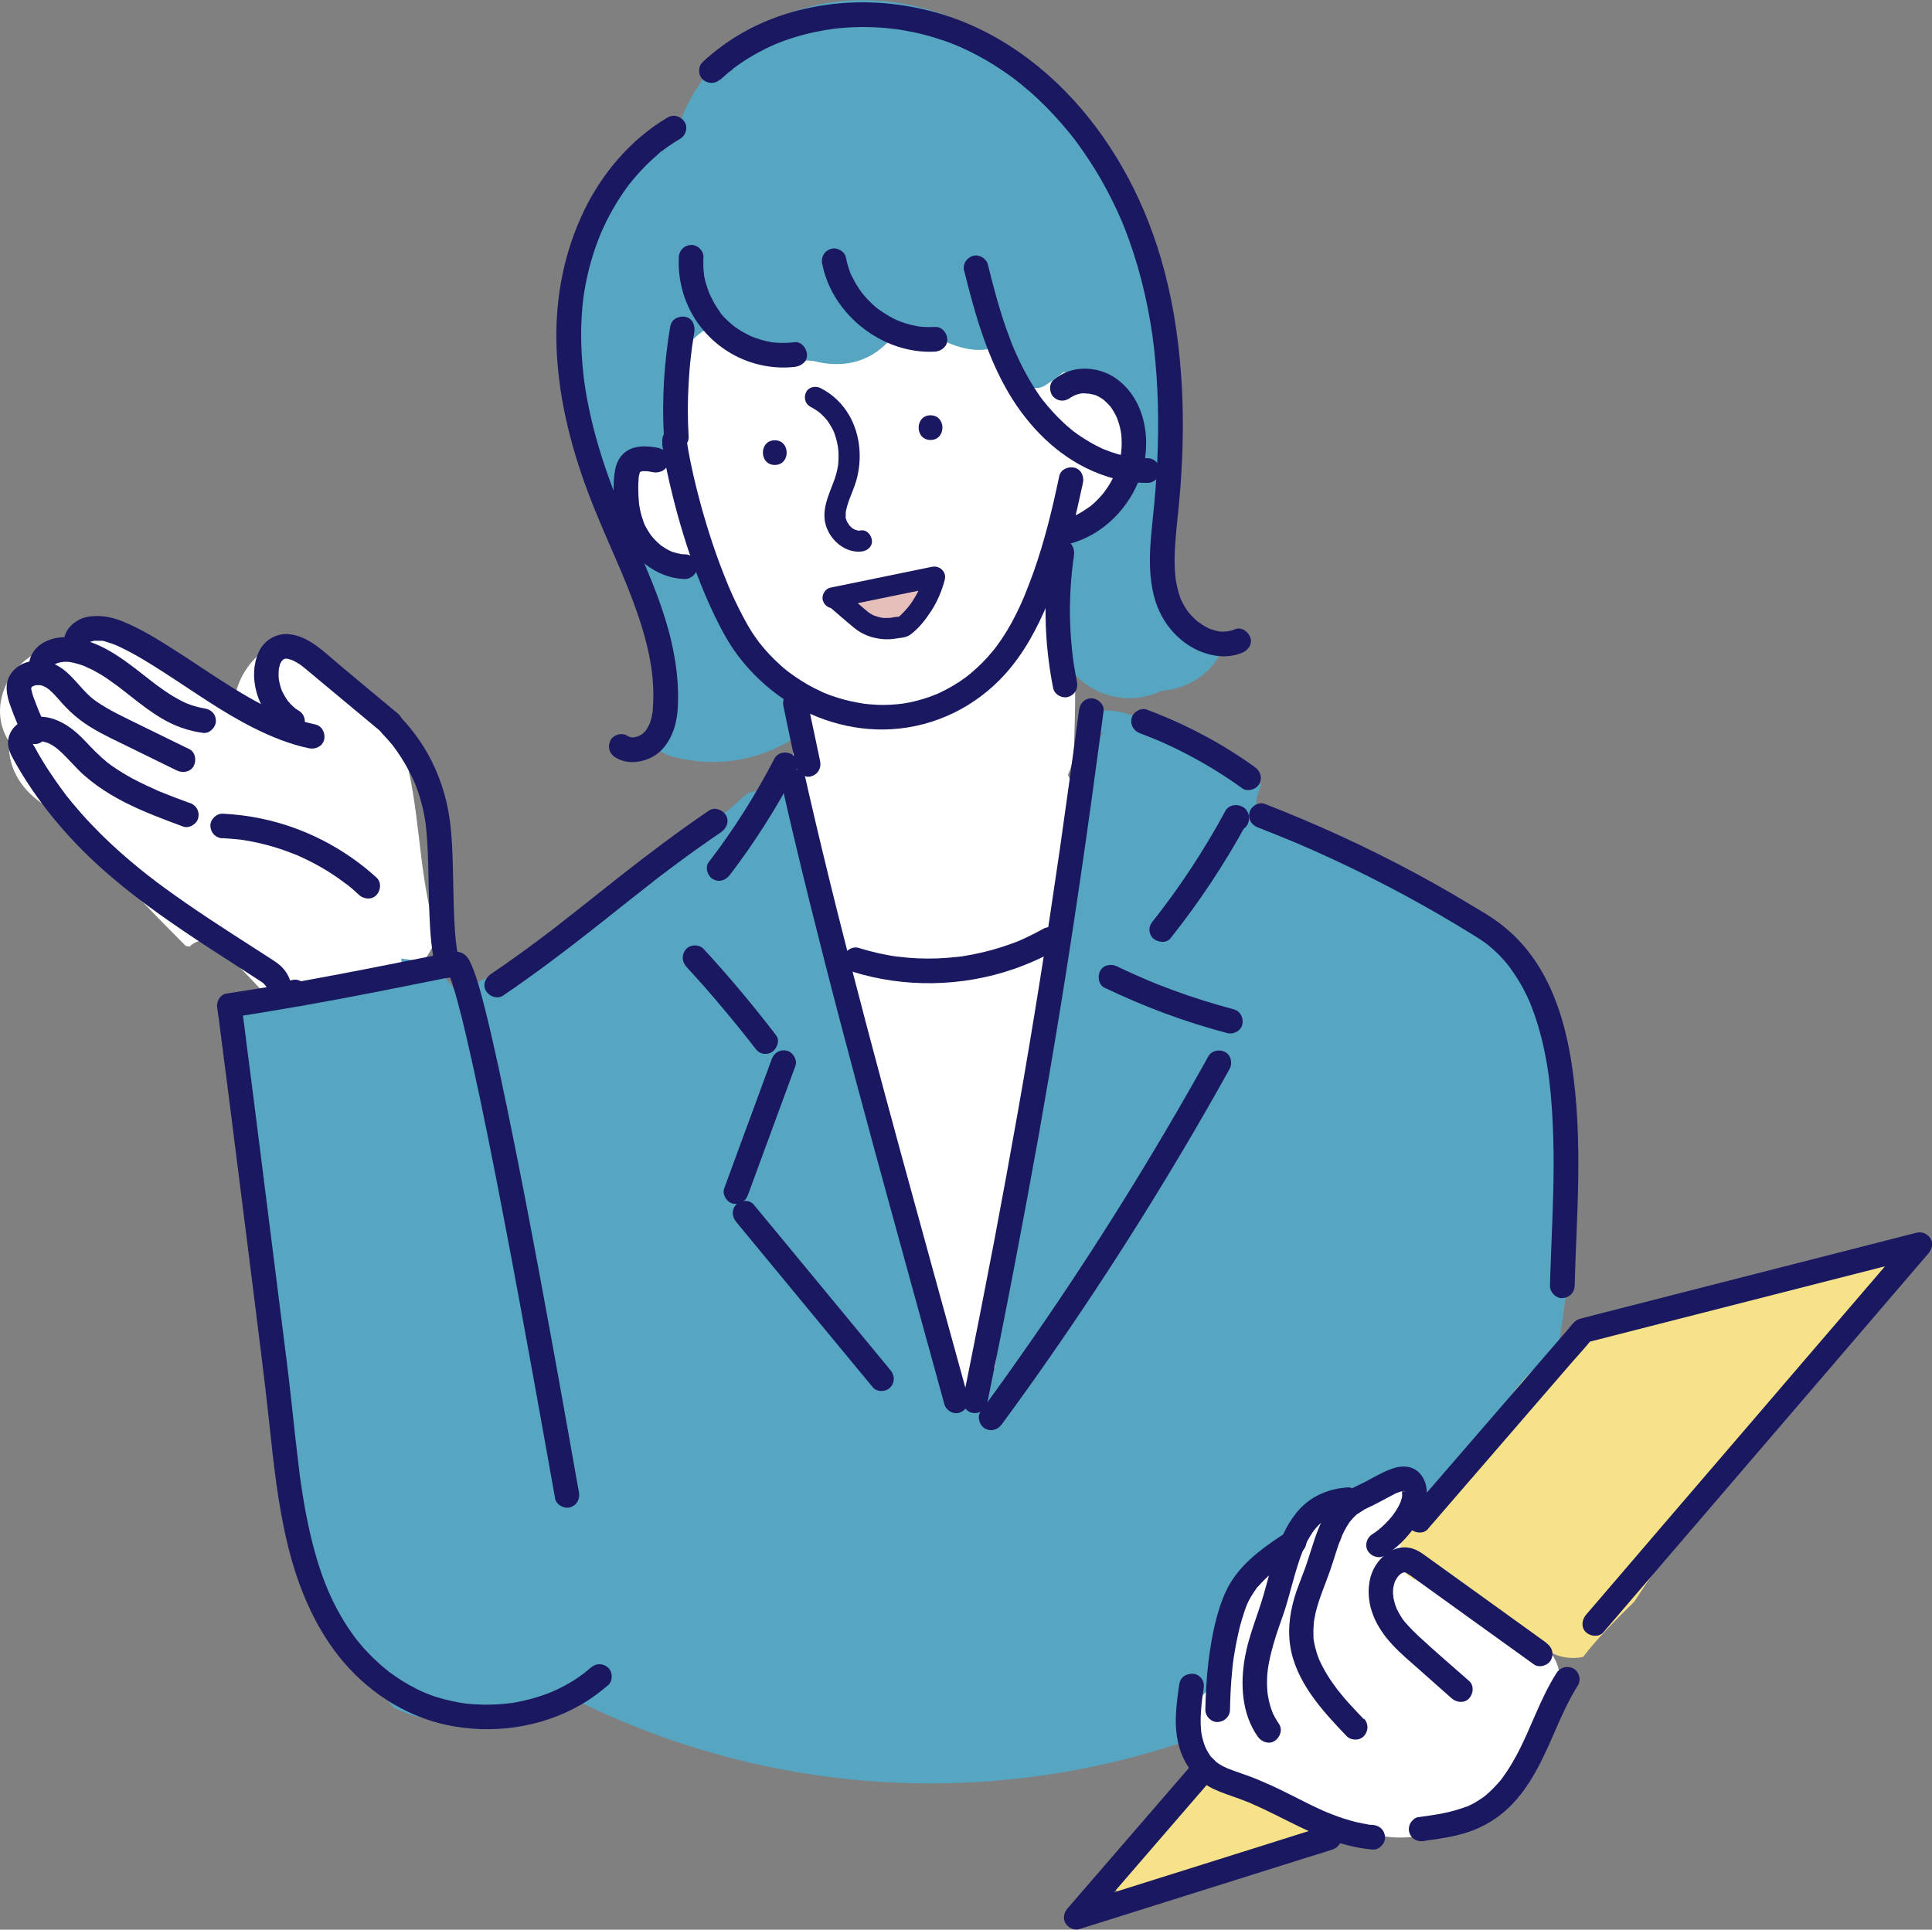 <?xml version="1.0" encoding="UTF-8"?>
<svg id="_レイヤー_2" data-name="レイヤー 2" xmlns="http://www.w3.org/2000/svg" xmlns:xlink="http://www.w3.org/1999/xlink" viewBox="0 0 186.32 186.14">
  <rect x="0" y="0" width="186.32" height="186.14" fill="#808080" stroke="none"/>
  <defs>
    <style>
      .cls-1 {
        fill: #fff;
      }

      .cls-2 {
        fill: #e7bfba;
      }

      .cls-3 {
        fill: #191860;
      }

      .cls-4 {
        clip-path: url(#clippath);
      }

      .cls-5 {
        fill: none;
      }

      .cls-6 {
        fill: #f6e289;
      }

      .cls-7 {
        fill: #56a5c1;
      }
    </style>
    <clipPath id="clippath">
      <circle class="cls-5" cx="89.71" cy="95.39" r="76.64"/>
    </clipPath>
  </defs>
  <g id="_レイヤー_1-2" data-name="レイヤー 1">
    <g>
      <g class="cls-4">
        <path class="cls-7" d="m126.27,158.57c-.39-2.6-1.09-5.25-3.2-7.02-1.57-1.32-3.39-2.03-5.31-2.52-.87-.83-2.1-1.36-3.18-1.31-.62.03-1.18.16-1.7.38-1.56-.24-3.13-.43-4.7-.58-4.94-.47-9.92-.42-14.86,0-10.22.88-20.23,3.19-30.07,6-2.34.67-4.72,1.29-7.02,2.09-2.28.8-4.25,2.15-5.25,4.26-1.5.71-2.56,2.18-2.57,3.98-.03,4.5.21,9.05,2.05,13.22,1.95,4.42,6.03,7.51,10.72,8.55,5.18,1.16,10.29.09,15.43-.77.56-.09,1.12-.18,1.68-.27.15-.02,1.18-.16,1.16-.16,1.09-.14,2.17-.26,3.26-.37,2.3-.24,4.61-.43,6.91-.62,8.64-.71,17.54-1.36,25.74-4.37.23,0,.45,0,.68-.03,1.03-.14,1.88-.59,2.52-1.24,1.91-.8,3.83-1.72,5.35-3.11,2.26-2.07,2.81-5,2.91-7.93.1-2.75-.14-5.48-.55-8.2Z"/>
      </g>
      <g>
        <g>
          <path class="cls-7" d="m115.6,60.13c-.92-.51-1.71-1.24-2.31-2.21-1.21-1.98-1.27-4.49-.59-6.66.04-.14.1-.27.16-.38-.08-1.22-.09-2.45-.05-3.65.01-.42.14-.77.35-1.04-.14-2.66-.25-5.31-.5-7.96-.59-6.26-1.25-14.44-5.52-19.47,1.68-.5.07-2.02,0-2.16l-2.9-2.6c-.74-1.63-1.43-3.29-2.5-4.74-1.53-2.07-3.21-3.6-5.33-5.07-6.67-4.62-16.03-5.8-23.16-1.53-3.69,2.21-6.59,5.67-7.9,9.78-1.26.18-2.49.75-3.54,1.71-5.56,5.05-7.64,13.1-7.03,20.4.68,8.01,4.12,15.08,6.5,22.64.06.2.13.41.19.61.03.05.06.11.09.17,1.6,3.64,3.35,9.91.47,13.11.76.93,1.8,1.65,3.09,1.97,4.93,1.24,9.85-.1,13.62-3.46,2.44-2.17,2.38-6.62,0-8.81-1.24-1.14-2.72-1.72-4.2-1.76-.63-4-2.22-8.06-3.52-11.54-1.19-3.19-2.39-6.39-3.19-9.7,1.09-1.1,1.77-2.6,1.76-4.31,0-.64.03-1.28.07-1.92,0-.12.02-.24.02-.37.02-.07.04-.18.06-.32,0-.02,0-.04.01-.06,2.63,3.1,6.68,5.35,10.74,4.81,1.72-.23,3.12-.55,4.4-1.82.35-.35.66-.76.93-1.22,1.33,1.03,2.86,1.79,4.57,2.15,2.09.44,4.31.45,6.38-.02.59.51,1.22.95,1.91,1.29.24,1.21.64,2.26,1.58,3.24.09,1.07.17,2.13.23,3.2.22,3.97.35,7.94.87,11.88.12.9.23,1.8.39,2.69-.23,1.96-.35,3.94.42,5.77,1.7,4.02,6.18,5.64,9.84,3.87,2.59-.18,5.12-1.8,5.95-4.25-.94-.55-1.73-1.33-2.37-2.21Z"/>
          <path class="cls-1" d="m108.62,40.56c-.26-.85-.73-1.67-1.35-2.37-.49-.42-.97-.88-1.48-1.29-.97-.63-2.09-1.01-3.24-.99-.57.45-1.15.88-1.76,1.27-.6.39-1.37.3-1.94-.08-.24.11-.47.23-.7.34-.28-.72-.63-1.41-1.06-2.03-.47-.67-1-1.26-1.57-1.78-1.43.34-3.03-.05-4.48-.74-1.54-.13-3.02-.56-4.41-1.25-.14.04-.28.08-.43.12-.02.39-.16.78-.49,1.14-2.04,2.23-4.69,2.59-7.26,1.92-.23-.01-.45-.03-.68-.05-.19.12-.38.24-.56.38-.06-.17-.12-.33-.19-.48-.01,0-.03,0-.04,0-1.65.06-3.28-.27-4.78-1.2-1.02-.63-1.91-1.44-2.72-2.32-2.55.77-4.44,3.13-4.43,5.9,0,1.47.1,2.94.29,4.41-.08.03-.15.07-.23.11.17.5.12,1.08-.13,1.56-.46.87-1.57,1.07-2.4.69-.37.55-.68,1.14-.91,1.77-1.01,2.75.06,5.85,1.92,7.94.68.76,1.51,1.37,2.41,1.83.24-.14.54-.22.88-.22,1.55,0,2.07,1.6,1.56,2.67.79,1.6,1.8,3.1,3.01,4.45,1.32,1.47,2.86,2.64,4.56,3.54.27.44.54.87.83,1.3.44,2.45-.78,5.86-.34,8.31.18,1.02.6,2.36.78,3.39-.13.47,1.18-.31,1.13.2-.22,2.11-.05,4.13.25,6.22.32,2.24.9,4.51,2.44,6.24,1.48,9.29,3.36,18.52,5.63,27.65-.03,1.99-.04,3.97-.03,5.96,0,.79.18,1.58.49,2.31,0,.16.01.31.02.47.14,3.25,2.77,6.38,6.23,6.23,3.26-.15,6.37-2.74,6.23-6.23-.02-.59-.05-1.19-.07-1.78.69-1.32.9-2.92.61-4.61-.09-.51-.17-1.01-.24-1.52,0-.07-.02-.12-.03-.17,0-.04,0-.08-.01-.13-.09-.87-.19-1.74-.26-2.62-.14-1.73-.21-3.46-.23-5.2.17-3.46.41-6.91.74-10.36.19-1.98.41-3.96.65-5.93.05-.44.11-.88.17-1.32.04-.29.08-.58.11-.88-.03.26-.07.52-.1.78.07-1.02.29-2.05.44-3.06.23-1.5.47-2.99.73-4.48.24-.8.37-1.61.43-2.43.08-.44.16-.89.25-1.33.23-1.17.46-2.34.69-3.51.3-1.53.11-3.17-.56-4.55.34-.76.55-1.6.58-2.49.07-1.93.12-3.85.12-5.76-.99-3.04-1.38-6.25-2.12-9.4-.15-.62.01-1.15.33-1.53-.05-.18-.1-.36-.16-.55-.3-1.07.34-1.85,1.15-2.13.14-.29.36-.52.62-.71.13-.11.24-.23.35-.36.11-.15.21-.3.31-.45.49-.74,1.32-1.05,2.14-.79,2.23-2.8,3.39-6.34,2.27-9.99Z"/>
          <g>
            <path class="cls-1" d="m17.18,64.95s.1.07.15.11c.33.24.72.47-.24-.19.02.02.05.04.07.06,0,0,.01.01.02.02Z"/>
            <path class="cls-1" d="m41.76,88.99c-1.46-5.5-1.26-11.3-2.89-16.76-.02-.05-.05-.1-.07-.15-.13-.09-.27-.2-.39-.34-3.3-3.74-7.41-6.58-11.21-9.77-.54.14-1.05.34-1.49.62-1.83,1.18-3.2,3.52-3.14,5.79-1.26-.7-2.49-1.44-3.68-2.24-.46-.31-.92-.63-1.37-.96-.06-.05-.13-.09-.19-.14-.05-.04-.1-.08-.15-.11-.09-.06-.17-.13-.26-.19.06.04.12.08.17.11-.89-.73-1.75-1.5-2.57-2.3-2.23-2.19-6.18-2.47-8.52-.29-4.34.27-7.65,5.35-5.12,9.3-.16,2.27.98,4.38,3.03,5.84,1.33.95,2.66,1.89,4,2.83.29.63.68,1.23,1.18,1.77,2.86,3.16,5.81,6.24,8.83,9.25.12.01.23.04.35.07.64-.64,1.72-.89,2.59-.13,2.2,1.91,4.14,4.09,6.11,6.24,1.27,0,2.58-.25,3.86-.53,2.92-.63,5.65-1.67,8.39-2.83,1.3-.55,2.44-2.32,2.83-3.63v-.87c-.12-.17-.22-.37-.28-.61Z"/>
          </g>
          <path class="cls-7" d="m146.54,94.2c-5.62-8.13-15.33-11.3-24.06-14.86-.75-.31-1.33-.87-1.33-1.75,0-.67.24-1.27.47-1.88,0,0,0,0,0,0-2.87-1.73-18.22-12.4-17.21-3.97-.45,2.93-.58,5.9-.38,8.86-.58,2.44-1.16,4.88-1.73,7.32-1.09,4.63-2.07,9.34-2.19,14.11-.02.69.1,1.37.34,2.02-1.48,7.62-2.76,15.29-3.84,22.98-.23,1.63-.45,3.25-.66,4.88-1.18,1.06-2.28,2.2-3.31,3.42-.13.11-.26.21-.39.32-.06-.1-.13-.2-.19-.29-.02-.49-.1-.99-.27-1.48-4.36-13.11-7.85-26.5-10.44-40.07-.12-.65-.39-1.26-.76-1.8-.02-.56-.04-1.13-.05-1.69-.72-3.26-1.3-6.56-1.8-9.87-.21-1.03-.42-2.06-.64-3.09-.62-.48-1.33-.84-2.08-1.01-.33-.07-.66-.12-.99-.15v-.05c0-.44-.68-.44-.68,0h0c-.55.01-1.1.08-1.65.2-.21.05-.44.12-.67.22-.98.89-1.99,1.75-3.02,2.58,0,.02-.02.04-.03.06-.22.5-.43,1-.64,1.5-.01,0-.03.01-.04.02-6.66,2.97-12.76,7.05-18.13,11.95-2.03,1.07-4.09,2.09-6.18,3.04-.27-.46-.61-.91-1.03-1.32-1.28-1.26-2.72-1.78-4.26-1.94.03.24.02.48-.04.69-.28,1.03-1.26,1.4-2.23,1.27-5.03-.72-10.07.93-14.88,2.26.06.13.11.28.14.44.51.21.93.62,1.01,1.16.89,5.83,1.23,11.72,1.48,17.62.03.35.07.71.1,1.06.36,3.91.65,7.85.98,11.78.14,1.08.29,2.17.46,3.25,1.03,6.73,2.45,13.52,4.56,20.06,2.06,4.5,4.59,8.81,7.65,12.63,4.57,2.48,10.26.99,14.74-1.02,2.6-1.17,4.97-2.75,7.38-4.27,1.21-.39,2.39-.84,3.54-1.37.29.08.59.14.91.19,1.81.24,3.99-.23,5.23-1.71.59-.71,1.13-1.41,1.55-2.17,1.38.49,2.9.66,4.41.8,1.55.15,3.11.1,4.67,0,1.5-.1,3-.25,4.5-.33.82-.05,1.63-.08,2.45-.07.41,0,.81.02,1.22.04.43.03,1.76.2-.04-.05,1.73.24,3.22.29,4.8-.63.25-.15.5-.32.74-.52,2.66.92,6.09-.31,7.4-2.79.15-.28.27-.56.38-.85,1.24-.23,2.44-.75,3.3-1.7.24-.26.45-.53.63-.8.69,2.5,3.21,4.22,5.76,4.5.12.04.32.11.49.16-.02-.02-.03-.03-.05-.05.03.02.06.04.1.06.04.01.07.02.11.03.01.01.03.02.04.04.03.03.06.05.08.08.1.06.18.1.19.1-.03,0-.06,0-.09,0,.14.13.28.26.43.39,1.1.92,2.21,1.64,3.61,2.03,2.72.77,5.45-.26,7.52-2.02.84-.72,1.46-1.63,2.18-2.46.7-.82,1.45-1.6,2.24-2.33.34-.31.68-.61,1.03-.91.22-.15.42-.34.64-.48.87-.6,1.79-1.15,2.74-1.61.02,0,.05-.02.09-.04.14-.06.29-.11.35-.13.54-.19,1.1-.35,1.66-.48.16-.04.33-.07.49-.1.43-.03.86-.06,1.3-.05,2.03.03,3.93.06,5.78-1.01,2.73-1.59,4.18-4.92,5.65-7.58.63-1.14,1.26-2.28,1.87-3.44.63-4.2,1.37-8.39,1.63-12.63.51-8.52-.03-18.04-5.04-25.27Zm-41.5-24.16c-.06,0-.12,0-.17,0-.02-.16-.04-.31-.06-.47.09.02.17.05.26.07-.01.13-.02.26-.03.39Zm.89,1.42c-.01-.05-.03-.1-.04-.16,0-.22.01-.43.02-.65.14.01.28.03.42.05-.15.24-.29.49-.41.75Z"/>
          <path class="cls-2" d="m89.58,56.78c-.14-.53-.73-1.02-1.31-1.02-.3-.23-.68-.32-1.08-.16-.87.37-1.74.7-2.63,1.01-.12.02-.24.06-.36.12-.55.19-1.1.37-1.65.54-1.72.52-.96,2.85.72,2.62.4-.06.8-.12,1.2-.2,1.44.87,3.37.21,4.12-1.24,0,0,.02,0,.03-.01.68-.28,1.15-.9.95-1.67Z"/>
          <g>
            <path class="cls-1" d="m147.66,158.21s-.08-.02-.12-.02c-.18-.36-.43-.69-.76-.96-1.08-.91-2.12-1.86-3.11-2.87-.44-.46-.87-.92-1.29-1.4-.23-.26-.46-.53-.69-.8-.07-.08-.77-.95-.43-.52-1.01-1.31-2.38-2.13-3.95-1.9-.27-.26-.53-.53-.8-.79-.09-.09-.19-.17-.29-.25.17-.23.34-.46.5-.7,1.19-1.71.37-4.48-1.42-5.43-.23-.12-.46-.22-.69-.29-1.92,1-3.92,1.85-6,2.46-.12.04-.23.06-.34.07-.09.12-.17.24-.25.36-.87,1.47-1.06,1.62-2.2,2.9-.45.5-.9,1-1.34,1.51-1.3.08-2.42.78-3.24,1.93-2.23,3.12-2.69,6.98-3.09,10.68,0,.03,0,.06,0,.09-1.08.25-2.07.9-2.57,1.86-.69,1.31-.65,2.58-.1,3.67,0,.61.1,1.22.29,1.8.91,2.71,3.34,4.45,6.11,4.91,1.59.26,3.19.33,4.8.39.84.32,1.7.61,2.56.87.49.15.98.29,1.48.42,2.1,1.16,4.54,1.28,6.9.76.4-.04.81-.09,1.2-.16,1.67-.02,3.23-.48,4.26-1.77.29-.2.57-.42.85-.66.94-.8,1.74-1.78,2.43-2.83,2.09-2.37,3.59-5.25,4.05-8.41.3-2.05-.51-4.37-2.77-4.88Z"/>
            <path class="cls-6" d="m183.76,120.66c-3.37.48-6.77.83-10.13,1.38-2.9.84-5.81,1.69-8.71,2.53-4.13,1.2-8.4,2.2-12.27,4.1-3.68,1.8-6.37,4.82-8.52,8.24-.91,1.45-1.71,2.95-2.58,4.42-.43.73-.88,1.46-1.35,2.17-.03.05-.15.21-.27.38-.91.63-1.82,1.27-2.73,1.9-1.5,1.04-2.38,2.56-2.13,4.44.09.64.29,1.19.58,1.67.23.16.46.33.69.49.43-.08.88-.02,1.24.24,1.2.86,2.4,1.71,3.6,2.57.82.37,1.64.75,2.45,1.14,1.98.95,3.93,1.97,5.85,3.03,1.01.56,2.14.69,3.19.47,1.48-1.92,3.21-3.63,4.94-5.33,1.15-1.78,2.35-3.53,3.62-5.24.24-.33.49-.66.73-.98.03-.04.61-.78.46-.6.45-.57.91-1.15,1.37-1.71,1.08-1.32,2.19-2.61,3.33-3.88,1.05-1.16,2.12-2.29,3.22-3.4,4.05-6.19,8.75-11.97,13.99-17.19-.16-.29-.36-.56-.58-.82Z"/>
            <path class="cls-6" d="m109.26,183.73c5.6-1.92,11.2-3.85,16.97-5.14.77-.86,1.12-1.95,1.09-3.04-.53-.31-1.07-.62-1.6-.92-2.84-1.01-5.65-2.08-8.19-3.69-.37.21-.73.43-1.1.65-1.16.69-2.31,1.38-3.47,2.07-.32.06-.62.17-.92.3-1.56,2.47-3.31,4.81-5.01,7.19.1.32.24.63.43.93.46.71,1.09,1.28,1.81,1.66Z"/>
          </g>
        </g>
        <g>
          <path class="cls-3" d="m63.86,42.84c.23,1.69.61,3.37,1.02,5.03.63,2.53,1.39,5.03,2.31,7.47.53,1.39,1.1,2.76,1.75,4.1.52,1.07,1.07,2.13,1.74,3.12,1.19,1.75,2.66,3.25,4.36,4.5,3.12,2.28,7.08,3.52,10.95,3.28,4.2-.25,8.12-2.18,10.94-5.31,1.83-2.03,3.09-4.41,4.14-6.92,1.24-2.95,2.12-6.03,2.84-9.15.18-.8.36-1.59.53-2.39.13-.61-.18-1.31-.83-1.46-.6-.14-1.33.18-1.46.83-.65,3.11-1.4,6.2-2.46,9.2-.27.76-.56,1.51-.86,2.25.08-.21.01-.03,0,0-.04.1-.08.19-.12.29-.08.18-.16.35-.23.53-.17.37-.34.73-.52,1.09-.52,1.05-1.13,2.06-1.83,3.01-.04.06-.09.12-.13.18-.15.2.14-.17.03-.04-.08.1-.17.21-.25.31-.18.22-.37.44-.56.65-.34.38-.7.74-1.08,1.08-.18.17-.37.33-.56.49-.09.07-.17.14-.26.21-.06.05-.26.18.03-.02-.06.04-.12.09-.18.14-.39.29-.8.56-1.22.81-.4.24-.81.46-1.23.66-.11.05-.23.11-.34.16-.05.02-.1.04-.14.06-.14.07.29-.12.08-.04-.23.09-.46.18-.7.27-.87.3-1.76.53-2.67.66-.32.05.28-.03-.04,0-.12.01-.24.03-.36.04-.22.02-.44.04-.66.05-.46.02-.93.03-1.39,0-.44-.02-.88-.06-1.32-.11-.23-.03.31.05.08,0-.06,0-.12-.02-.18-.03-.1-.02-.2-.03-.3-.05-.24-.04-.48-.09-.71-.14-.89-.2-1.76-.47-2.61-.82-.04-.02-.08-.03-.11-.05.35.14.14.06.06.02-.09-.04-.19-.08-.28-.13-.22-.1-.44-.21-.66-.32-.41-.21-.81-.44-1.2-.69-.39-.25-.78-.51-1.15-.79-.05-.04-.1-.08-.15-.11.27.2.15.12.09.07-.1-.08-.2-.16-.29-.23-.18-.15-.35-.29-.52-.45-.71-.63-1.36-1.33-1.95-2.07-.05-.06-.19-.26.03.04-.04-.05-.08-.1-.12-.15-.06-.09-.13-.17-.19-.26-.15-.21-.3-.42-.44-.64-.28-.42-.53-.86-.77-1.3-.33-.62-.65-1.24-.95-1.88-.14-.29-.27-.59-.4-.88-.07-.15-.14-.31-.2-.47-.04-.08-.07-.17-.11-.26.08.19.02.05-.02-.06-1.01-2.44-1.84-4.96-2.54-7.51-.51-1.87-.96-3.76-1.28-5.68-.05-.28-.09-.57-.13-.85-.04-.27-.32-.58-.55-.71-.25-.15-.63-.21-.92-.12-.68.22-.92.8-.83,1.46h0Z"/>
          <path class="cls-3" d="m103.25,52.43c3.19-.89,5.68-3.46,6.76-6.55,1.13-3.23.49-7.45-2.51-9.46-.84-.56-1.89-.86-2.9-.86-1.12,0-2.12.38-2.98,1.07-.49.39-.44,1.28,0,1.68.52.48,1.16.42,1.68,0-.15.12-.09.07.02,0,.07-.04.14-.09.21-.12.06-.03.17-.06.22-.11,0,0-.22.08-.1.04.05-.02.1-.04.15-.05.16-.05.31-.08.47-.12.13-.03-.11.01-.12.01.04,0,.08,0,.12-.01.09,0,.19-.01.29-.01.15,0,.35.05.49.03,0,0-.24-.04-.11-.01.04,0,.08.01.12.02.09.02.19.04.28.06.15.04.39.08.51.17,0,0-.21-.1-.09-.04.04.02.07.04.11.05.09.04.17.09.25.14.07.04.14.09.21.13,0,0,.1.07.1.07,0,0-.17-.14-.07-.05.14.12.29.25.42.38.03.03.36.37.35.39,0,0-.13-.18-.05-.07.02.04.05.07.08.11.06.08.11.17.17.26.09.15.18.3.26.46.04.08.07.16.11.24.06.13-.04-.08-.03-.08,0,0,.06.15.07.16.13.35.24.7.31,1.06.02.09.04.17.05.26,0,.05.04.32.03.15-.02-.17,0,.09.01.13,0,.09.02.19.02.28.02.33.02.66,0,.99-.01.17-.04.34-.05.51,0,0,.04-.25.02-.12,0,.04-.01.08-.02.12-.01.09-.03.18-.05.27-.06.33-.15.65-.25.96-.05.15-.1.3-.16.45-.03.07-.06.15-.09.22-.07.19.09-.2-.02.05-.14.3-.29.6-.46.89-.17.29-.35.57-.55.83-.02.03-.05.06-.07.1,0,0,.15-.18.06-.08-.05.06-.1.12-.15.19-.11.13-.22.26-.34.39-.26.28-.54.55-.84.79-.07.06-.15.11-.22.17,0,0,.19-.14.08-.07-.04.03-.09.06-.13.09-.15.11-.3.21-.46.31-.31.2-.64.37-.98.52-.25.11.14-.05-.05.02-.09.03-.17.07-.26.1-.19.07-.38.13-.57.18-.6.17-1.03.85-.83,1.46.2.61.82,1.01,1.46.83h0Z"/>
          <path class="cls-3" d="m74.72,44.85c1.53,0,1.53-2.38,0-2.38s-1.53,2.38,0,2.38h0Z"/>
          <path class="cls-3" d="m89.74,42.44c1.53,0,1.53-2.38,0-2.38s-1.53,2.38,0,2.38h0Z"/>
          <path class="cls-3" d="m78.1,39.21c.23.12.46.25.68.4.06.04.12.09.19.13-.18-.12-.07-.05-.03-.02.11.1.23.19.34.3.18.17.34.35.5.54.16.19-.12-.18.02.03.03.04.06.08.08.12.08.12.16.24.23.37.11.2.27.43.33.65-.07-.27.03.09.06.16.05.14.09.28.13.41.07.23.12.47.16.71.01.07.04.15.03.22,0-.02-.03-.24,0-.05.01.15.03.29.04.44.01.24.01.49,0,.73,0,.12-.01.24-.02.36,0,.06-.02.12-.02.18,0,.08,0,.05.01-.09,0,.05-.01.1-.02.14-.08.52-.22,1.03-.41,1.52-.5,1.34-1.2,2.77-.75,4.23.44,1.44,1.85,2.67,3.42,2.51.53-.05,1.05-.43,1.02-1.02-.02-.51-.45-1.08-1.02-1.02-.09,0-.32.06-.4,0,.04,0,.08.01.12.02-.05,0-.1-.02-.15-.03-.05-.01-.1-.03-.15-.04-.24-.07.17.11-.04-.02-.04-.03-.09-.05-.14-.07-.06-.03-.11-.07-.16-.11-.06-.04-.04-.03.05.04-.04-.03-.08-.07-.12-.1-.09-.09-.18-.18-.26-.29.16.19-.06-.12-.1-.18-.02-.04-.05-.09-.07-.14-.11-.22.05.2-.01-.04-.02-.07-.13-.29-.09-.36l.02.13c0-.06,0-.11-.01-.17,0-.07,0-.13,0-.2,0-.1,0-.2.02-.3,0,.05-.03.18,0-.02.08-.36.18-.71.31-1.06.22-.6.49-1.19.67-1.8.61-2.08.43-4.46-.66-6.35-.64-1.12-1.61-2.05-2.76-2.63-.47-.24-1.13-.14-1.39.37-.25.46-.14,1.14.37,1.39h0Z"/>
          <path class="cls-3" d="m80.64,58.61c3.26-.67,6.52-1.34,9.79-2.01l-1.25-1.25c-.1.4-.24.79-.38,1.17-.04.11,0-.02.01-.03-.02.04-.04.08-.06.13-.04.1-.09.19-.14.29-.09.19-.19.38-.3.57-.1.17-.2.34-.31.51-.05.08-.1.15-.16.23-.03.04-.05.07-.08.11-.01.02-.16.21-.09.12.05-.07-.09.11-.12.15-.07.08-.14.16-.21.24-.14.16-.29.31-.44.46-.07.06-.13.13-.2.19-.02.02-.13.09-.03.03.11-.07,0-.01-.02,0,0,0-.02,0-.03.01-.07.04-.04.02.11-.05-.02.01-.06.01-.08.02-.1.03.14-.01.13-.02-.04,0-.09,0-.12.01-.23.02-.47.04-.7.09-.11.03.05,0,.07,0-.06,0-.11.01-.17.02-.1,0-.2.01-.3.01-.1,0-.2,0-.3,0-.08,0-.26-.03-.07,0-.2-.03-.4-.07-.59-.13-.08-.02-.16-.05-.25-.08-.18-.06-.03-.01,0,0-.04-.02-.08-.04-.12-.05-.08-.04-.15-.08-.22-.12-.05-.03-.1-.06-.14-.09-.02-.01-.17-.11-.07-.04.1.07-.01-.01-.03-.02-.06-.05-.11-.1-.17-.14-.11-.1-.22-.19-.34-.29-.21-.18-.42-.36-.63-.54-.44-.37-.87-.74-1.31-1.11-.41-.35-1.05-.43-1.44,0-.35.38-.43,1.07,0,1.44.84.71,1.66,1.44,2.51,2.14.82.67,1.81,1.01,2.86,1.08.2.01.4.01.6,0,.17-.01.35-.04.52-.06.08-.01.38-.05.14-.03.45-.04.89-.08,1.28-.35.81-.59,1.48-1.46,2.02-2.29.59-.92,1.03-1.95,1.3-3,.2-.79-.5-1.41-1.25-1.25-3.26.67-6.52,1.34-9.79,2.01-.52.11-.87.75-.71,1.25.18.55.69.83,1.25.71h0Z"/>
          <path class="cls-3" d="m149.13,158.47c-3.96-2.85-7.91-5.71-11.87-8.55-.53-.38-1.11-.65-1.77-.66-.6,0-1.22.21-1.7.55-.92.65-1.54,1.67-1.72,2.78-.38,2.31.65,4.38,2.19,6.04.81.88,1.74,1.65,2.63,2.44,1.04.92,2.08,1.84,3.11,2.76.47.41,1.23.49,1.68,0,.41-.45.5-1.24,0-1.68-1.64-1.45-3.31-2.87-4.91-4.36-.35-.32-.68-.66-1-1.01-.07-.08-.15-.17-.22-.25-.04-.04-.3-.34-.11-.13-.16-.18-.3-.41-.42-.62-.11-.18-.22-.37-.31-.57-.01-.03-.06-.14-.07-.15,0,0,.08.21.04.09-.04-.12-.09-.24-.13-.36-.06-.19-.11-.39-.15-.58-.01-.06-.02-.11-.03-.17-.03-.14.05-.06,0,.06.03-.09-.02-.25-.03-.34,0-.2,0-.39.02-.59.02-.24-.01.06-.01.07,0-.02.03-.16.03-.16.02-.11.05-.22.08-.32.03-.09.06-.18.09-.27.05-.15-.1.2-.02.06.03-.05.05-.1.08-.15.05-.09.1-.17.15-.25.02-.03.1-.11.1-.14,0,.06-.14.16-.02.04.01-.01.24-.25.25-.24,0,0-.19.12-.07.05.05-.03.1-.06.15-.09.04-.02.08-.04.11-.06.21-.12-.05.02-.05.02,0-.02.16-.05.16-.05.16-.05,0,.02-.07,0,.02,0,.13,0,.17,0,.25-.02-.08,0-.07-.02.02-.02.17.07.17.04,0,0-.2-.1-.07-.03.22.12.42.26.63.4,1.85,1.33,3.7,2.67,5.55,4,2.08,1.5,4.16,3,6.24,4.49.51.36,1.35.1,1.63-.43.32-.62.11-1.24-.43-1.63h0Z"/>
          <path class="cls-3" d="m131.51,165.82c-.49-.51-.98-1.03-1.45-1.55-.23-.25-.45-.51-.67-.78-.1-.12-.2-.24-.29-.36-.06-.07-.12-.14-.17-.22.17.24-.03-.04-.07-.09-.41-.55-.8-1.12-1.13-1.72-.16-.29-.31-.58-.45-.88-.02-.05-.16-.31-.02-.04-.03-.05-.05-.11-.07-.17-.08-.19-.14-.39-.21-.59-.09-.3-.17-.6-.23-.9-.01-.07-.03-.15-.04-.22-.01-.08-.1-.33,0-.04-.05-.16-.04-.37-.04-.54-.02-.37,0-.74.03-1.11,0-.04.05-.38,0-.1.01-.09.03-.17.04-.26.04-.22.08-.44.13-.66.34-1.44.95-2.77,1.43-4.17.19-.55.36-1.12.54-1.67.08-.25.17-.51.25-.76.09-.27.26-.56.32-.84-.06.29-.05.11,0,.01.02-.06.05-.11.08-.17.06-.12.12-.24.18-.36.13-.26.28-.5.44-.74.03-.04.05-.08.08-.12.01-.02.03-.04.04-.06.08-.1.06-.08-.05.07.09-.05.16-.2.23-.27.1-.11.2-.21.31-.31.05-.05.11-.1.17-.15.02-.02.04-.03.06-.05.1-.08.08-.06-.06.05.02.01.65-.42.72-.46.26-.14.54-.25.8-.38.47-.23.92-.49,1.38-.73.23-.12.46-.24.69-.36.06-.03.12-.06.18-.09.03-.01.24-.11.04-.02-.2.09,0,0,.04-.01.08-.03.15-.06.23-.08.09-.03.18-.06.28-.08.05-.01.11-.01.16-.03-.26.11-.26.02-.11.02.03,0,.07,0,.1,0,.16,0,.09.1-.13-.02.02.01.1.03.13.03-.23,0-.26-.14-.13-.05.16.1-.24-.22-.1-.08.19.18-.11-.23-.04-.06,0,.02.04.07.05.09.1.14-.1-.31-.01-.01.02.06.03.13.05.19,0,.05.02.1.03.14,0-.06-.02-.12-.02-.18-.04.12,0,.33,0,.46-.01.2,0-.1.02-.11-.04.07-.04.2-.06.27-.04.14-.09.28-.13.41-.08.25.12-.25,0,0-.04.09-.09.18-.13.28-.07.14-.15.28-.23.41-.08.14-.17.27-.27.4-.04.06-.09.15-.14.2.1-.13.12-.15.04-.05-.03.04-.07.08-.1.13-.2.25-.42.48-.65.71-.23.23-.47.45-.73.65-.08.06-.25.13.02-.01-.06.03-.11.08-.16.12-.12.08-.24.16-.36.24-.53.32-.78,1.08-.43,1.63.34.53,1.06.77,1.63.43,1.16-.71,2.15-1.72,2.93-2.83.82-1.16,1.39-2.62,1.01-4.05-.2-.74-.7-1.38-1.45-1.61-.56-.17-1.18-.09-1.73.09-1.15.39-2.16,1.09-3.26,1.59-.65.3-1.22.62-1.77,1.08-.52.43-.96.97-1.32,1.54-.68,1.07-1.09,2.3-1.47,3.5-.2.62-.39,1.25-.61,1.86-.27.74-.57,1.47-.83,2.21-.59,1.72-.89,3.49-.63,5.29.52,3.49,3.09,6.29,5.44,8.74.43.45,1.25.47,1.68,0,.44-.48.46-1.2,0-1.68h0Z"/>
          <path class="cls-3" d="m123.35,166.3c-.14-.2-.27-.41-.39-.63-.06-.11-.11-.22-.17-.33-.02-.04-.08-.14-.08-.17.02.04.03.08.05.11-.02-.04-.03-.09-.05-.13-.19-.47-.32-.97-.41-1.47-.01-.08-.08-.44-.03-.14-.02-.11-.03-.22-.04-.33-.02-.26-.04-.53-.04-.79,0-.25,0-.5.02-.75,0-.12.02-.25.03-.37,0-.07.01-.13.02-.2,0-.03.04-.32.02-.16-.02.15.01-.07.02-.1.01-.07.02-.14.03-.21.02-.12.04-.24.07-.36.06-.31.13-.62.21-.93.14-.55.3-1.09.47-1.63.29-.91.64-1.8.92-2.71.41-1.34.73-2.71,1.16-4.05.11-.34.22-.68.35-1.02.06-.15.11-.3.18-.45.12-.28-.08.17,0-.01.04-.1.08-.19.13-.29.14-.3.29-.6.46-.89.08-.14.17-.28.26-.41.04-.07.09-.13.14-.2.03-.04.22-.29.09-.12-.13.17.06-.07.09-.11.06-.07.12-.13.18-.2.12-.13.25-.26.38-.37.07-.06.13-.12.2-.17.23-.19-.21.15.04-.03.15-.1.3-.2.45-.29.08-.04.16-.09.24-.13.04-.02.07-.04.11-.05.17-.08-.02.01-.09.03.18-.06.36-.14.54-.19.2-.06.41-.11.62-.14.03,0,.07-.01.1-.02.25-.05-.3.03-.04,0,.12-.01.24-.02.36-.03.62-.04,1.22-.52,1.19-1.19-.03-.61-.52-1.23-1.19-1.19-1.72.12-3.32.75-4.53,2-1.1,1.15-1.78,2.61-2.31,4.1-.5,1.4-.84,2.86-1.26,4.29-.58,2-1.42,3.92-1.79,5.99-.46,2.58-.32,5.43,1.23,7.65.36.51,1.06.79,1.63.43.51-.33.81-1.08.43-1.63h0Z"/>
          <path class="cls-3" d="m118.62,164.95c.02-1.3.09-2.61.22-3.91.03-.34.07-.68.12-1.02,0-.05.03-.23,0,.01,0-.08.02-.17.04-.25.03-.19.06-.37.09-.55.11-.65.24-1.3.39-1.94.15-.63.33-1.25.54-1.87.05-.15.1-.3.16-.45,0-.02.07-.16.06-.16.03.03-.1.22,0,0,.11-.26.24-.51.38-.75.13-.22.27-.44.42-.65.03-.04.06-.09.09-.13.02-.02.03-.04.05-.06.08-.1.06-.09-.04.05.03-.1.18-.22.26-.31.35-.4.74-.78,1.14-1.13.1-.09.21-.18.31-.26.05-.04.11-.09.16-.13.24-.19-.14.1.05-.04.24-.18.47-.35.71-.52.54-.38,1.08-.74,1.63-1.1.52-.34.79-1.07.43-1.63-.33-.52-1.07-.79-1.63-.43-2.02,1.32-4.06,2.69-5.4,4.74-.7,1.08-1.12,2.31-1.46,3.54-.38,1.41-.62,2.85-.8,4.3-.18,1.53-.27,3.07-.3,4.62-.01.62.56,1.22,1.19,1.19.65-.03,1.18-.52,1.19-1.19h0Z"/>
          <path class="cls-3" d="m113.76,162.28c-.3,2.02-.61,4.1-.07,6.12.49,1.81,1.63,3.36,3.35,4.17.83.39,1.71.66,2.58.98.19.07.38.14.57.22.1.04.21.08.31.12.04.02.09.04.13.05.16.07-.18-.08-.02,0,.39.17.78.35,1.17.53,1.57.74,3.09,1.56,4.67,2.27,1.9.84,3.84,1.5,5.93,1.67.62.05,1.22-.58,1.19-1.19-.03-.69-.52-1.13-1.19-1.19-.16-.01-.42,0-.56-.06.03.01.27.04.04,0-.05,0-.09-.01-.14-.02-.11-.02-.21-.04-.32-.06-.4-.07-.79-.17-1.18-.28-.77-.21-1.51-.49-2.25-.79-.13-.05.06.02.07.03-.06-.02-.12-.05-.17-.07-.09-.04-.17-.08-.26-.11-.19-.08-.37-.17-.56-.26-.37-.17-.74-.35-1.11-.54-.74-.37-1.48-.74-2.22-1.11-.79-.39-1.59-.75-2.4-1.09-.76-.32-1.53-.57-2.31-.85-.18-.06-.35-.13-.53-.2-.02,0-.17-.07-.03-.01.15.06-.04-.02-.07-.03-.1-.04-.2-.09-.3-.14-.17-.08-.33-.17-.49-.27-.08-.05-.15-.1-.23-.16-.11-.08-.09,0,.02.02-.04,0-.11-.09-.13-.11-.13-.12-.26-.24-.37-.37-.02-.02-.18-.18-.17-.2,0,0,.13.18.05.07-.03-.05-.07-.1-.1-.14-.11-.16-.2-.32-.29-.49-.04-.08-.08-.16-.12-.24-.01-.02-.08-.16-.01-.02.07.15-.01-.03-.02-.06-.16-.4-.27-.82-.35-1.24,0-.05-.05-.36-.03-.19.02.18,0-.03,0-.07,0-.07-.01-.15-.02-.22-.02-.26-.03-.51-.03-.77,0-.53.04-1.07.09-1.6.01-.13.03-.26.04-.38,0-.05.01-.11.02-.16,0-.04,0-.07.01-.11-.02.11-.02.13,0,.04.04-.27.08-.55.12-.82.05-.33.05-.62-.12-.92-.14-.25-.43-.48-.71-.55-.56-.13-1.36.17-1.46.83h0Z"/>
          <path class="cls-3" d="m137.71,147.48c.52-.61,1.05-1.21,1.57-1.82,1.26-1.45,2.51-2.91,3.77-4.36,1.53-1.77,3.05-3.53,4.58-5.3,1.31-1.52,2.63-3.04,3.94-4.56.64-.74,1.32-1.45,1.92-2.22,0-.01.02-.02.03-.03-.17.1-.35.2-.52.31,1.08-.28,2.17-.55,3.25-.83,2.58-.66,5.16-1.32,7.75-1.98,3.12-.8,6.24-1.6,9.36-2.39l8.11-2.07c1.31-.33,2.64-.63,3.94-1.01.02,0,.04,0,.05-.01-.39-.66-.77-1.32-1.16-1.99-.28.33-.56.65-.84.98-.76.89-1.52,1.77-2.28,2.66-1.12,1.31-2.25,2.62-3.37,3.93-1.38,1.6-2.75,3.21-4.13,4.81-1.5,1.75-3,3.5-4.5,5.25-1.52,1.77-3.03,3.53-4.55,5.3-1.41,1.65-2.83,3.29-4.24,4.94-1.19,1.39-2.39,2.78-3.58,4.18-.86,1.01-1.73,2.01-2.59,3.02-.41.47-.82.95-1.22,1.42-.02.02-.04.04-.05.06-.4.47-.5,1.22,0,1.68.44.41,1.25.5,1.68,0,.28-.33.56-.65.84-.98.76-.89,1.52-1.77,2.28-2.66,1.12-1.31,2.25-2.62,3.37-3.93,1.38-1.6,2.75-3.21,4.13-4.81,1.5-1.75,3-3.5,4.5-5.25,1.52-1.77,3.03-3.53,4.55-5.3,1.41-1.65,2.83-3.29,4.24-4.94,1.19-1.39,2.39-2.78,3.58-4.18.86-1.01,1.73-2.01,2.59-3.02.41-.47.82-.95,1.22-1.42.02-.02.04-.04.05-.06.33-.39.49-.98.19-1.44-.29-.45-.81-.68-1.34-.55-.82.21-1.64.42-2.47.63-2.03.52-4.06,1.04-6.1,1.56-2.64.67-5.28,1.35-7.92,2.02-2.62.67-5.24,1.34-7.86,2.01-1.98.51-3.96,1.01-5.94,1.52-.56.14-1.11.28-1.67.43-.38.1-.75.15-1.04.44-.25.25-.47.54-.7.81-.55.64-1.1,1.27-1.65,1.91-1.67,1.93-3.34,3.87-5.01,5.8-1.74,2.01-3.48,4.03-5.22,6.04-1.03,1.19-2.05,2.37-3.08,3.56-.05.06-.1.11-.14.17-.41.47-.5,1.23,0,1.68.45.41,1.25.5,1.68,0h0Z"/>
          <path class="cls-3" d="m127.87,176.11c-.81.25-1.62.51-2.43.76-1.95.61-3.89,1.22-5.84,1.84-2.34.74-4.69,1.47-7.03,2.21-2.03.64-4.07,1.28-6.1,1.92-.98.31-1.99.58-2.96.93-.01,0-.03,0-.04.01.39.66.77,1.32,1.16,1.99,1.4-1.62,2.8-3.25,4.21-4.87,2.22-2.57,4.44-5.14,6.66-7.71.51-.59,1.03-1.19,1.54-1.78.41-.47.5-1.23,0-1.68-.45-.41-1.25-.5-1.68,0-1.4,1.62-2.8,3.25-4.21,4.87-2.22,2.57-4.44,5.14-6.66,7.71-.51.59-1.03,1.19-1.54,1.78-.34.39-.48.98-.19,1.44.28.43.83.71,1.34.55.81-.25,1.62-.51,2.43-.76,1.95-.61,3.89-1.22,5.84-1.84,2.34-.74,4.69-1.47,7.03-2.21,2.03-.64,4.07-1.28,6.1-1.92.99-.31,1.98-.6,2.96-.93.01,0,.03,0,.04-.01.59-.19,1.03-.84.83-1.46-.19-.59-.83-1.03-1.46-.83h0Z"/>
          <path class="cls-3" d="m137.38,177.57c1.45-.2,2.92-.4,4.31-.88,1.44-.5,2.72-1.27,3.82-2.33,2.06-1.98,3.25-4.62,4.37-7.19.68-1.57,1.37-3.14,2.29-4.59.33-.53.13-1.33-.43-1.63-.59-.31-1.27-.13-1.63.43-1.57,2.46-2.44,5.26-3.8,7.83-.3.56-.62,1.11-.97,1.64-.09.14-.19.27-.28.41-.04.06-.09.12-.13.18-.03.04-.21.29-.03.05-.19.26-.42.51-.64.75-.2.22-.41.43-.63.63-.11.1-.22.2-.33.29-.07.06-.13.12-.21.17.25-.17,0,0-.04.03-.25.18-.52.35-.79.51-.14.08-.29.16-.44.23-.07.04-.15.07-.22.11-.06.03-.12.05-.18.08.12-.05.13-.06.05-.03-.76.27-1.51.5-2.3.65-.8.16-1.62.27-2.43.38-.27.04-.58.32-.71.55-.15.25-.21.63-.12.92.22.68.8.92,1.46.83h0Z"/>
          <path class="cls-3" d="m56.94,160.89c-.19.17-.39.33-.59.49-.14.11.14-.1,0,0-.04.03-.08.06-.12.09-.12.09-.25.18-.37.27-.43.3-.88.58-1.35.83-.45.25-.91.47-1.38.67.24-.1-.14.06-.19.07-.11.04-.22.09-.33.13-.26.09-.52.18-.78.26-.51.16-1.02.29-1.54.4-.23.05-.47.1-.71.14-.14.02-.27.04-.41.06-.02,0-.19.03-.05,0,.17-.02-.12.01-.15.02-1.06.12-2.13.15-3.19.08-.24-.02-.48-.04-.72-.06-.08,0-.46-.06-.19-.02-.14-.02-.27-.04-.41-.06-.52-.09-1.05-.2-1.56-.33-.5-.13-.99-.28-1.47-.46-.13-.05-.26-.1-.38-.15-.07-.03-.36-.15-.14-.06-.25-.11-.5-.22-.75-.35-.92-.46-1.79-1.01-2.61-1.62-.05-.04-.1-.08-.16-.12-.14-.11.15.12.01,0-.09-.07-.18-.14-.26-.21-.2-.16-.39-.33-.58-.5-.35-.31-.69-.64-1.02-.98-.33-.34-.65-.7-.95-1.07-.08-.09-.15-.19-.23-.29-.03-.04-.06-.07-.09-.11.16.2.05.07.02.02-.15-.2-.29-.39-.43-.59-.53-.76-1.01-1.56-1.44-2.38-.22-.42-.43-.84-.62-1.28-.04-.1-.09-.2-.13-.29-.04-.09-.13-.32-.04-.1-.09-.23-.19-.45-.28-.68-.35-.9-.65-1.81-.91-2.73-.53-1.85-.92-3.74-1.23-5.64-.08-.49-.15-.98-.22-1.46-.03-.24-.07-.47-.1-.71.03.25,0-.01-.01-.11-.02-.14-.04-.28-.05-.43-.12-.96-.23-1.92-.34-2.88-.27-2.48-.53-4.96-.84-7.44-.25-1.99-.5-3.97-.75-5.96-.35-2.8-.7-5.6-1.06-8.41-.37-2.96-.75-5.92-1.12-8.88-.31-2.42-.61-4.85-.93-7.27-.17-1.33-.32-2.67-.53-3.99-.06-.34-.25-.69-.57-.85-.09.72-.19,1.45-.28,2.17,4.62-.7,9.21-1.52,13.79-2.42,2.35-.46,4.69-.93,7.04-1.4.31-.06.63-.11.94-.19.25-.06-.28.03-.23.03.07,0-.38-.06-.29-.04-.2-.06-.3-.13-.43-.25.19.16-.17-.27-.09-.12.03.06.07.11.1.17.04.07.07.14.1.21,0,.02.02.04.03.06.07.16-.09-.21-.08-.2.02.05.04.1.06.15.09.23.17.46.25.7.21.63.39,1.27.56,1.91.5,1.84.92,3.7,1.34,5.57.54,2.43,1.05,4.86,1.54,7.3.55,2.74,1.09,5.47,1.61,8.22.53,2.77,1.05,5.54,1.56,8.31.47,2.56.94,5.12,1.4,7.68.38,2.08.75,4.15,1.12,6.23.24,1.33.47,2.66.71,3.98.03.18.07.36.1.54.11.61.89,1.02,1.46.83.66-.21.95-.81.83-1.46-.21-1.12-.4-2.24-.6-3.36-.35-1.94-.69-3.89-1.04-5.83-.45-2.5-.9-5-1.36-7.49-.51-2.79-1.03-5.59-1.56-8.38-.53-2.79-1.07-5.59-1.63-8.37-.51-2.54-1.03-5.07-1.57-7.59-.44-2.01-.89-4.01-1.4-6-.34-1.3-.68-2.62-1.21-3.86-.18-.41-.41-.85-.81-1.07-.61-.35-1.26-.11-1.9.02-1.23.24-2.46.49-3.69.73-4.5.9-9.01,1.78-13.54,2.53-1.24.2-2.49.4-3.73.59-.46.07-.8.57-.85.99-.06.44.14.98.57,1.18,0,0,0,0,0,0l-.43-.43s-.11-.41-.11-.22c0,.05.02.1.02.15.03.19.05.37.08.56.02.18.03.23-.01-.11,0,.07.02.15.03.22.02.16.04.32.06.48.05.39.1.78.15,1.17.3,2.28.59,4.57.88,6.85.37,2.93.74,5.86,1.11,8.79.37,2.9.73,5.81,1.1,8.71.27,2.17.54,4.33.81,6.5.27,2.17.53,4.35.76,6.53.42,3.97.85,7.97,1.8,11.86.94,3.83,2.44,7.54,4.89,10.66,2.59,3.29,6.29,5.77,10.41,6.65,4.36.93,9.06.29,12.94-1.94.95-.54,1.83-1.19,2.65-1.9.47-.41.45-1.27,0-1.68-.5-.46-1.18-.44-1.68,0h0Z"/>
          <path class="cls-3" d="m21.47,80.85c.5.03,1,.07,1.5.12.06,0,.12.02.19.02.03,0,.19.02.03,0-.17-.02.03,0,.07.01.06,0,.12.02.19.03.25.04.49.08.74.13.97.18,1.92.43,2.86.74.47.16.94.33,1.41.52.07.03.41.14.15.06.1.03.2.09.3.13.23.1.45.21.68.32.88.43,1.74.91,2.56,1.46.23.15.47.31.69.48.11.08.23.16.34.25.05.04.1.07.15.11.04.03.23.16.02.01.45.32.87.71,1.28,1.09.46.42,1.23.49,1.68,0,.42-.46.49-1.23,0-1.68-3.13-2.85-7.02-4.85-11.17-5.7-1.21-.25-2.44-.4-3.66-.46-.62-.03-1.22.57-1.19,1.19.03.67.52,1.16,1.19,1.19h0Z"/>
          <path class="cls-3" d="m18.32,77.47c-.98-.36-1.96-.73-2.92-1.12-.12-.05-.23-.1-.35-.15.04.02.23.1.02,0-.06-.03-.12-.05-.17-.08-.23-.1-.46-.2-.69-.31-.48-.22-.96-.46-1.43-.71-.44-.24-.87-.49-1.29-.76-.21-.13-.42-.27-.62-.41-.1-.07-.2-.14-.3-.22-.05-.04-.1-.07-.15-.11-.18-.13.09.08-.02-.01-.82-.67-1.53-1.41-2.25-2.17-.84-.88-1.77-1.64-2.94-2.05-1.22-.42-2.62-.29-3.62.56-.49.41-.82,1.06-.82,1.7,0,.68.33,1.26.65,1.84.5.89,1.03,1.75,1.6,2.59,2.18,3.22,4.83,6.08,7.79,8.59,2.94,2.5,6.14,4.69,9.37,6.8,1.64,1.07,3.3,2.12,4.94,3.2.1.07.22.13.3.21-.22-.21.01.02.07.08.06.06.12.16.19.2-.02-.01-.16-.24-.08-.09.02.04.05.08.08.12.03.04.14.29.04.07-.1-.22,0,0,.01.06.03.11.05.22.07.33.16.84.76,1.4,1.64,1.42.45.01.91-.11,1.35-.22.6-.15,1.02-.86.83-1.46-.2-.62-.82-.99-1.46-.83-.2.05-.42.08-.62.14-.15.04.27-.02.13-.02-.04,0-.07,0-.11,0,0,0-.2,0-.2,0,0-.01.34.06.21.02-.05-.01-.12-.05.09.04.15.06.25.14.35.28.14.19.09.12.06.08-.05-.09.09.21.09.21,0,0-.03-.11-.04-.12-.05-.19-.07-.39-.13-.57-.15-.45-.37-.83-.69-1.19-.33-.38-.77-.66-1.19-.93-.41-.26-.81-.53-1.22-.79-.79-.51-1.58-1.02-2.38-1.53-1.54-1-3.07-2-4.58-3.05-.75-.52-1.49-1.04-2.22-1.58-.37-.27-.74-.55-1.1-.83-.03-.03-.07-.05-.1-.08-.13-.1.17.13.04.03-.08-.06-.16-.12-.24-.18-.19-.15-.38-.3-.57-.45-1.39-1.12-2.74-2.3-4.01-3.56-.65-.65-1.29-1.32-1.9-2.01-.3-.34-.59-.68-.88-1.03-.14-.17-.28-.34-.41-.51-.07-.09-.17-.18-.22-.28,0,0,.13.17.05.07-.04-.06-.09-.12-.13-.18-.57-.75-1.11-1.53-1.63-2.32-.26-.4-.51-.81-.75-1.22-.13-.21-.25-.43-.37-.65-.05-.1-.11-.19-.16-.29-.03-.06-.21-.3-.2-.38,0,.03.11.24.02.02-.03-.06-.02-.22,0,.04-.01-.22-.05.26,0-.03.03-.15-.12.19-.03.07.01-.02.06-.08.06-.1-.02.14-.14.15-.03.06.04-.04.2-.13.06-.06-.15.07,0,0,.05-.02.05-.03.1-.05.15-.08.11-.06-.09.05-.1.04.01,0,.13-.04.15-.05.02,0,.15-.05.18-.04-.15-.04-.16,0-.04,0,.14,0,.28,0,.42,0,.15,0-.1,0-.09-.02.02-.01.15.03.18.03.12.03.24.06.36.1.06.02.12.04.18.06.02,0,.17.07.03.01-.14-.07.04.02.07.04.07.04.14.07.21.11.11.06.22.13.32.2.05.03.1.07.15.11.02.01.14.11.03.02-.12-.09.05.04.07.06.05.04.1.09.15.13.11.1.22.2.33.3.73.7,1.37,1.48,2.13,2.15.79.69,1.65,1.3,2.55,1.84,1.76,1.06,3.68,1.84,5.6,2.57.46.17.92.34,1.37.51.58.22,1.33-.24,1.46-.83.15-.67-.2-1.23-.83-1.46h0Z"/>
          <path class="cls-3" d="m4.37,69.97c-.18-.38-.36-.77-.53-1.16-.14-.32.09.22-.05-.11-.03-.07-.05-.13-.08-.2-.09-.23-.18-.46-.27-.69-.14-.36-.28-.72-.37-1.09-.03-.1-.05-.2-.07-.3.03.31,0-.06.02-.09,0,.04-.01.08-.02.12,0-.06.02-.11.04-.16.03-.2-.15.23,0,.02.03-.04.07-.09.08-.13-.1.22-.12.17-.02.06.15-.17-.24.15-.05.03.05-.03.11-.07.16-.1.15-.08.16,0-.05.01.05,0,.11-.04.16-.05.05-.02.11-.03.16-.04.32-.07-.19,0,.02,0,.14,0,.27,0,.41,0,.25,0-.29-.07-.04,0,.04.01.09.02.13.03.07.02.13.04.2.06.02,0,.04.02.06.02.12.05.08.03-.1-.04.01.03.18.1.21.11.1.06.2.12.29.19.18.12,0-.01-.03-.03.07.04.14.12.2.17.13.12.26.24.38.37.25.26.48.52.71.79.55.62,1.13,1.17,1.78,1.67,1.23.94,2.63,1.6,4.02,2.28,1.78.87,3.55,1.74,5.33,2.61.56.27,1.31.17,1.63-.43.28-.53.17-1.34-.43-1.63-1.71-.83-3.42-1.67-5.13-2.51-.77-.38-1.54-.75-2.3-1.16-.37-.2-.73-.41-1.09-.64-.16-.1-.32-.21-.48-.32-.08-.06-.16-.11-.23-.17-.11-.08.04.03.05.04-.05-.04-.1-.08-.15-.12-1.23-1-2.06-2.51-3.51-3.24-1.44-.73-3.43-.54-4.38.88-.65.97-.37,2.14,0,3.15.37,1.03.8,2.03,1.27,3.02.27.56,1.12.75,1.63.43.58-.37.71-1.02.43-1.63h0Z"/>
          <path class="cls-3" d="m5.12,64.33c.01-.05.06-.14.06-.19l-.07.16s.04-.08.06-.11c.1-.21-.2.2-.03.03.05-.05.09-.09.14-.14.16-.16-.19.1-.06.05.05-.02.09-.06.14-.09.05-.03.14-.05.18-.09-.18.07-.21.09-.09.04.04-.02.09-.03.13-.04.13-.04.26-.06.38-.09.16-.04.12.06-.06,0,.05.01.16-.01.22-.02.15,0,.29,0,.44,0,.06,0,.15.03.21.02-.06,0-.12-.02-.18-.02.05,0,.1.02.15.02.29.05.58.12.86.21.12.04.23.07.35.11.07.02.14.05.21.08.09.04.35.2.06.02.22.14.5.23.73.35.26.14.52.29.78.44.52.32,1.01.67,1.5,1.03.1.08.2.15.31.23.06.05.12.09.18.14.22.16-.21-.17,0,0,.24.19.48.38.73.57.99.78,1.99,1.57,3.08,2.22,1.27.76,2.63,1.26,4.1,1.44.62.07,1.22-.6,1.19-1.19-.03-.71-.52-1.11-1.19-1.19-.27-.03.29.05.02,0-.07-.01-.15-.02-.22-.04-.14-.03-.29-.06-.43-.1-.31-.08-.61-.18-.9-.29-.06-.02-.14-.07-.2-.08.29.06.12.05.02,0-.13-.06-.27-.12-.4-.19-.26-.13-.52-.28-.78-.43-.54-.32-1.05-.68-1.56-1.05-.23-.17-.45-.34-.67-.51.29.22-.11-.09-.18-.14-.14-.11-.28-.22-.42-.33-2.1-1.65-4.3-3.34-7.04-3.67-1.61-.19-3.59.47-4.01,2.21-.15.6.19,1.32.83,1.46.61.14,1.3-.18,1.46-.83h0Z"/>
          <path class="cls-3" d="m8.58,61.78s-.02-.08-.04-.11c-.05-.11.02.13.02.14,0,.26-.04.21,0,.11-.01.03-.02.05-.03.08-.04.09-.04.1-.01.04,0-.01.06-.09.06-.09.02.02-.17.17-.06.09.01,0,.08-.07.09-.08-.13.09-.15.11-.08.06.02-.02.05-.03.07-.05.04-.03.27-.13.11-.07-.16.06.08-.02.12-.03.06-.02.13-.02.19-.04.14-.04-.05,0-.06,0,.1-.04.25-.02.35-.02.12,0,.23,0,.35,0,.05,0,.1.01.15.01.14,0-.06-.01-.07-.01.2-.03.5.1.69.16.22.06.43.14.64.22.05.02.1.04.15.06-.02,0-.17-.08-.04-.02.11.05.22.1.33.15,1.52.72,2.96,1.62,4.37,2.53,2.83,1.82,5.57,3.8,8.59,5.31,1.69.85,3.47,1.57,5.33,1.96.61.13,1.31-.18,1.46-.83.14-.6-.18-1.32-.83-1.46-.83-.18-1.64-.41-2.43-.7-.2-.07-.4-.15-.6-.23-.1-.04-.2-.08-.3-.12-.13-.05.06.03.07.03-.07-.03-.14-.06-.21-.09-.4-.17-.79-.36-1.17-.55-1.6-.79-3.12-1.72-4.62-2.69-1.49-.96-2.95-1.96-4.45-2.91-1.57-1-3.19-2-4.92-2.7-1.12-.45-2.38-.67-3.56-.38-1.19.29-2.44,1.53-1.94,2.84.22.58.81,1.04,1.46.83.57-.18,1.07-.84.83-1.46h0Z"/>
          <path class="cls-3" d="m38.49,68.93c-1.95-1.62-3.9-3.24-5.84-4.87-1.43-1.19-2.89-2.73-4.84-2.89-1.23-.1-2.39.65-2.88,1.77-.53,1.21-.54,2.57-.19,3.84.44,1.58,1.46,2.99,2.88,3.84.53.32,1.33.14,1.63-.43.3-.57.14-1.29-.43-1.63-.12-.07-.24-.16-.36-.24-.22-.15.21.18.01.01-.06-.05-.12-.1-.17-.15-.1-.09-.2-.19-.3-.29-.09-.1-.18-.25-.29-.33.17.12.15.21.09.11-.02-.03-.04-.06-.06-.09-.04-.05-.07-.1-.11-.16-.08-.13-.16-.26-.24-.39-.06-.11-.11-.22-.17-.33-.12-.25.08.22.01.04-.02-.07-.05-.13-.08-.2-.09-.26-.17-.53-.22-.79-.01-.06-.02-.12-.03-.17,0-.03,0-.07-.02-.1-.03-.14.04.31.02.17-.01-.13-.03-.26-.03-.39-.01-.24,0-.48.02-.72.01-.18-.06.33-.02.12.01-.06.02-.12.03-.17.02-.11.05-.22.08-.33.01-.05.03-.09.05-.14,0-.03.02-.05.03-.08.05-.14-.06.18-.07.17-.02-.03.13-.25.14-.28.03-.04.06-.08.08-.13.11-.18-.14.16-.08.11.07-.07.14-.14.2-.21.14-.14-.27.18-.1.08.04-.02.07-.05.1-.07.04-.02.09-.04.13-.07.1-.06-.33.11-.12.05.09-.02.18-.05.27-.07.04,0-.37.03-.12.02.05,0,.11,0,.16,0,.05,0,.12.02.17.01.03,0-.34-.06-.12-.01.13.03.25.06.37.1.07.02.13.05.2.07.18.06-.27-.13-.06-.02.15.08.31.15.45.24.14.08.27.17.4.26.05.04.18.17.23.17-.02,0-.23-.18-.06-.04.04.03.08.07.12.1.46.38.92.77,1.38,1.15,2.02,1.68,4.04,3.36,6.06,5.05.48.4,1.22.5,1.68,0,.4-.44.51-1.26,0-1.68h0Z"/>
          <path class="cls-3" d="m36.86,70.76c.3.32.6.64.88.98.06.07.12.15.18.22.01.02.11.14.02.03-.1-.12.03.04.05.07.13.18.26.35.38.53.49.71.92,1.45,1.3,2.23.09.18.17.37.26.55.02.04.04.09.06.13,0,0-.08-.19-.03-.07.05.12.09.23.14.35.15.39.29.79.41,1.2.22.73.39,1.47.5,2.23,0,.04.01.07.02.11.03.21,0-.07-.01-.09,0,.08.02.15.03.23.02.19.04.39.06.58.04.36.06.73.09,1.1.05.79.08,1.58.1,2.36.04,1.61.05,3.23.12,4.84.07,1.71.2,3.45.61,5.11.15.6.86,1.02,1.46.83.63-.2.99-.82.83-1.46-.08-.33-.15-.65-.21-.98-.03-.16-.05-.32-.08-.49,0-.05-.01-.1-.02-.15-.02-.13.02.13.02.12,0-.1-.03-.21-.04-.31-.09-.76-.14-1.52-.18-2.28-.08-1.64-.09-3.28-.13-4.92-.04-1.55-.09-3.11-.3-4.66-.23-1.76-.71-3.44-1.43-5.06-.83-1.85-2-3.55-3.4-5-.43-.45-1.25-.47-1.68,0-.44.48-.46,1.2,0,1.68h0Z"/>
          <path class="cls-3" d="m63.62,43.23c-1.21-.25-2.67-.36-3.6.63-.56.6-.72,1.35-.79,2.14-.06.6-.07,1.2-.04,1.8.12,2.48,1,5.02,3.01,6.6,1.12.87,2.42,1.42,3.85,1.45.62.01,1.22-.56,1.19-1.19-.03-.65-.52-1.18-1.19-1.19-.11,0-.22,0-.34-.02-.05,0-.11-.02-.17-.02.04,0,.28.05.07,0-.22-.05-.43-.09-.64-.16-.09-.03-.24-.06-.31-.11.16.12.14.07.05.02-.05-.02-.1-.05-.15-.07-.2-.1-.39-.21-.58-.34-.08-.06-.21-.12-.28-.19.14.17.11.09.04.03-.04-.04-.09-.07-.13-.11-.17-.15-.33-.3-.49-.47-.08-.08-.15-.17-.22-.25-.03-.04-.08-.09-.11-.13.12.22.07.1.03.04-.14-.2-.27-.39-.39-.6-.11-.2-.26-.42-.32-.64.08.27-.04-.11-.06-.16-.05-.14-.1-.27-.14-.41-.07-.23-.13-.46-.18-.7-.03-.13-.05-.25-.07-.38-.01-.06-.02-.13-.03-.19-.04-.23.01.13,0-.02-.05-.52-.08-1.03-.08-1.55,0-.24.01-.49.03-.73,0-.13.02-.25.03-.38.02-.23-.01.01,0,.04,0-.07.03-.16.05-.23.01-.06.04-.12.05-.18.03-.14-.09.19,0,0,.12-.24-.03.05-.04.03-.03-.06.25-.13.04-.06-.15.05-.03.03.03-.01.2-.13,0,.04-.06.01.02.01.28-.08.32-.09.15-.04-.25.02-.09.01.06,0,.13,0,.19,0,.12,0,.24,0,.36.01.05,0,.11.01.16.02.15.01-.26-.05-.04,0,.13.02.26.05.39.07.61.12,1.31-.18,1.46-.83.14-.59-.18-1.33-.83-1.46h0Z"/>
          <path class="cls-3" d="m69.46,7.69c.26-.24.53-.48.8-.71.12-.1.35-.22.43-.35,0,0-.18.14-.07.06.03-.03.07-.05.1-.08.08-.06.16-.12.24-.18.58-.42,1.19-.82,1.82-1.17.61-.35,1.25-.67,1.89-.95.04-.02.08-.03.12-.05.15-.07-.2.08-.05.02.08-.03.16-.06.24-.1.17-.07.34-.13.51-.2.33-.12.67-.24,1-.34.69-.22,1.39-.4,2.1-.55.35-.07.7-.14,1.05-.2.18-.03.38-.04.55-.08,0,0-.24.03-.1.01.04,0,.09-.01.13-.02.1-.01.2-.02.3-.04,1.44-.16,2.9-.19,4.34-.1.37.02.75.06,1.12.1.17.02.34.05.51.06-.2-.02-.11-.01.03,0,.1.01.2.03.3.05.73.12,1.45.26,2.16.44.71.18,1.41.39,2.11.63.34.12.67.24,1.01.38.08.03.16.06.24.1.21.09-.18-.08.03.01.18.08.37.16.55.25,1.35.62,2.64,1.36,3.86,2.19.31.21.62.43.93.66.07.05.14.1.21.16.03.03.25.19.12.09-.12-.1.09.07.12.1.08.06.16.13.24.19.58.47,1.15.96,1.69,1.47,1.09,1.03,2.11,2.13,3.06,3.3.11.14.22.28.33.42.03.03.06.07.08.1,0,0-.13-.17-.05-.07.06.08.13.16.19.25.22.3.44.59.65.9.43.62.85,1.25,1.25,1.89.79,1.29,1.5,2.63,2.14,4,.15.34.3.68.45,1.02.05.13-.03-.08-.03-.08.02.03.04.09.05.12.03.08.07.16.1.25.08.19.15.38.23.58.28.73.54,1.46.78,2.2.56,1.74,1.02,3.51,1.37,5.3.18.9.33,1.8.46,2.7.02.11.03.21.04.32-.03-.21,0,.03.01.11.03.23.06.46.09.69.05.46.1.93.14,1.39.33,3.64.33,7.31.1,10.96-.11,1.8-.3,3.6-.48,5.4-.18,1.85-.26,3.71.09,5.55.31,1.66,1.05,3.2,2.25,4.4,1.13,1.13,2.59,1.9,4.2,2.05.72.07,1.49-.04,2.17-.31.58-.23,1.04-.81.83-1.46-.18-.56-.84-1.08-1.46-.83-.15.06-.3.11-.46.15-.08.02-.15.04-.23.05-.04,0-.08.01-.12.02-.15.03.31-.03.05,0-.16.01-.31.02-.47.02-.08,0-.16,0-.23-.01-.04,0-.08,0-.12-.01-.16,0,.24.04.08.01-.34-.07-.66-.16-.99-.27-.12-.04.1.04.1.04-.03-.02-.07-.03-.11-.05-.07-.03-.15-.07-.22-.11-.16-.08-.31-.17-.46-.26-.11-.07-.28-.25-.41-.28,0,0,.18.14.08.06-.03-.03-.06-.05-.1-.08-.09-.07-.17-.14-.25-.22-.26-.24-.49-.49-.71-.76-.08-.1.06.07.06.08,0-.03-.06-.07-.07-.1-.05-.07-.1-.14-.14-.21-.11-.16-.21-.33-.3-.5-.08-.14-.15-.29-.22-.44-.06-.12.04.09.04.1,0-.03-.04-.1-.05-.12-.04-.11-.09-.23-.12-.34-.14-.43-.25-.86-.33-1.3-.02-.1-.03-.2-.05-.31-.04-.23.01.14-.01-.09-.02-.22-.05-.45-.06-.67-.06-.89-.03-1.79.03-2.68.13-1.81.37-3.62.5-5.43.27-3.66.33-7.35.05-11.02-.28-3.71-.87-7.42-1.92-10.99-.9-3.08-2.14-6.06-3.74-8.85-1.53-2.67-3.39-5.18-5.55-7.37-2.14-2.18-4.61-4.07-7.31-5.5-2.75-1.46-5.71-2.39-8.8-2.8-2.98-.4-6.02-.27-8.95.4-2.88.65-5.67,1.87-8.04,3.63-.63.47-1.24.96-1.81,1.5-.46.42-.46,1.26,0,1.68.49.45,1.19.45,1.68,0h0Z"/>
          <path class="cls-3" d="m64.4,11.32c-3.53,2.09-6.29,5.32-8.07,8.99-1.91,3.95-2.76,8.3-2.67,12.68.1,4.93,1.29,9.8,3.01,14.4.85,2.29,1.85,4.52,2.82,6.77.11.25.21.49.32.74.06.13.11.26.17.39.07.17-.07-.16,0,.01.03.08.07.16.1.25.23.54.45,1.09.66,1.63.42,1.09.82,2.18,1.16,3.3.33,1.08.61,2.19.81,3.3.05.27.09.55.13.82.03.23,0,.04,0,0,0,.07.02.14.03.21.02.16.03.31.05.47.05.57.09,1.15.09,1.72,0,.56-.03,1.11-.07,1.67-.02.18.04-.2,0-.02-.01.06-.02.13-.03.19-.02.13-.05.26-.08.38-.03.11-.06.22-.09.33-.02.06-.04.12-.06.18-.01.04-.14.33-.02.07-.11.23-.23.45-.38.67-.07.11-.01.11.02-.02,0,.03-.1.11-.11.12-.03.04-.24.18-.24.23,0-.06.18-.13.04-.03-.05.03-.09.06-.14.09-.1.06-.19.11-.29.16-.2.1.03-.03.05-.02-.01,0-.13.05-.16.05-.05.02-.11.03-.16.04-.04,0-.08.02-.12.03-.09.02-.05.01.12-.01-.01.03-.28.02-.32.02-.04,0-.08,0-.12,0-.16,0,.23.06.08.01-.09-.03-.21-.06-.31-.08-.15-.04.19.11.06.02-.06-.04-.12-.07-.17-.1-.52-.34-1.34-.13-1.63.43-.31.59-.13,1.27.43,1.63,1.06.68,2.38.57,3.48.04,1.1-.54,1.81-1.6,2.2-2.74.38-1.12.42-2.36.4-3.53-.02-1.22-.16-2.44-.38-3.64-.85-4.71-3.01-9.06-4.87-13.43-.02-.04-.09-.21,0,0-.03-.07-.05-.13-.08-.2-.05-.13-.11-.26-.16-.39-.12-.28-.23-.57-.35-.86-.23-.57-.45-1.14-.66-1.72-.43-1.17-.83-2.35-1.18-3.55-.35-1.18-.65-2.37-.9-3.57-.13-.6-.24-1.2-.34-1.8-.05-.29-.09-.58-.13-.88-.03-.24,0-.06,0-.01,0-.07-.02-.15-.03-.22-.02-.18-.04-.37-.06-.55-.26-2.39-.29-4.81,0-7.19,0-.06.01-.12.02-.18-.05.27-.01.11,0,.05.02-.12.03-.24.05-.36.04-.27.09-.54.14-.81.09-.49.2-.98.32-1.47.25-.99.55-1.96.92-2.91.08-.21.17-.42.25-.63.06-.16-.08.19-.01.03.02-.06.05-.11.07-.17.05-.12.11-.25.17-.37.21-.47.44-.93.69-1.38.47-.87,1-1.72,1.59-2.52.07-.1.14-.19.21-.29.13-.17,0,0-.02.03.03-.05.08-.1.11-.14.17-.21.34-.42.51-.62.32-.37.66-.73,1-1.08.35-.35.71-.68,1.08-1,.16-.13.36-.38.55-.45-.03.01-.21.16-.03.02.05-.04.1-.07.14-.11.11-.08.22-.16.33-.24.4-.29.82-.56,1.25-.81.54-.32.78-1.08.43-1.63-.35-.54-1.05-.77-1.63-.43h0Z"/>
          <path class="cls-3" d="m65.47,24.8c-.13,2.23.53,4.54,1.82,6.36,1.36,1.9,3.3,3.29,5.56,3.92,1.22.34,2.53.46,3.79.31.62-.07,1.22-.49,1.19-1.19-.03-.58-.53-1.27-1.19-1.19-.49.06-.99.08-1.48.06-.12,0-.24-.01-.36-.02-.04,0-.42-.05-.24-.02.16.02,0,0-.02,0-.06,0-.12-.02-.18-.03-.15-.03-.29-.06-.44-.09-.47-.11-.92-.25-1.37-.43-.22-.08.02.02.03.02-.03,0-.13-.06-.16-.07-.11-.05-.22-.1-.32-.16-.23-.11-.45-.24-.67-.37-.2-.13-.4-.26-.6-.4-.24-.18.08.07-.08-.06-.12-.1-.23-.19-.34-.29-.34-.31-.74-.66-.98-1.05.15.24-.04-.05-.08-.12-.07-.1-.14-.2-.2-.3-.14-.21-.27-.43-.39-.66-.11-.21-.21-.43-.32-.65-.07-.15.08.19.01.04-.02-.04-.03-.08-.05-.13-.05-.14-.11-.28-.15-.42-.16-.48-.36-1.06-.37-1.57,0,.27.01.12,0,.05,0-.09-.02-.18-.03-.27-.01-.13-.02-.27-.02-.4-.01-.28,0-.57.01-.85.04-.62-.57-1.22-1.19-1.19-.68.03-1.15.52-1.19,1.19h0Z"/>
          <path class="cls-3" d="m79.3,25.46c.74,3.84,3.91,7.01,7.62,8.08,1.05.3,2.16.44,3.25.38.62-.04,1.22-.52,1.19-1.19-.03-.61-.52-1.23-1.19-1.19-.43.02-.86.02-1.28-.02-.06,0-.35-.04-.16-.01.2.03-.16-.03-.2-.03-.21-.04-.42-.08-.63-.13-.41-.1-.82-.23-1.22-.39-.25-.1.14.07-.05-.02-.1-.04-.2-.09-.29-.13-.19-.09-.38-.19-.57-.3-.37-.21-.73-.45-1.08-.7-.07-.05-.16-.06.05.04-.04-.02-.09-.07-.13-.1-.07-.06-.14-.12-.22-.18-.16-.14-.32-.28-.47-.44-.31-.3-.59-.62-.86-.96-.1-.12.13.18.04.05-.02-.03-.05-.06-.07-.1-.06-.09-.12-.17-.18-.26-.12-.18-.23-.36-.34-.54-.12-.21-.23-.42-.34-.64-.02-.05-.05-.1-.07-.14-.02-.04-.13-.24-.04-.08.08.15,0,0-.02-.04-.02-.06-.05-.12-.07-.19-.17-.45-.3-.92-.39-1.39-.12-.61-.89-1.02-1.46-.83-.65.21-.96.81-.83,1.46h0Z"/>
          <path class="cls-3" d="m92.99,26.14c.96,3.86,2.04,7.74,3.98,11.24,1.78,3.21,4.39,6.07,7.7,7.73,1.86.93,3.9,1.48,6,1.47.62,0,1.22-.54,1.19-1.19-.03-.64-.52-1.19-1.19-1.19-.42,0-.84-.02-1.25-.06-.1-.01-.35-.09-.07,0-.08-.02-.17-.03-.25-.04-.23-.04-.45-.08-.67-.13-.39-.09-.78-.2-1.16-.33-.19-.06-.38-.13-.57-.21-.04-.02-.34-.14-.18-.07.15.06,0,0-.02,0-.07-.03-.13-.06-.2-.09-.75-.34-1.47-.76-2.15-1.22-.17-.12-.34-.23-.5-.36-.04-.03-.07-.05-.11-.08-.13-.1.16.13.03.03-.09-.07-.18-.15-.27-.22-.32-.26-.63-.53-.92-.82-.62-.59-1.18-1.22-1.72-1.89-.08-.1.05.06.05.07-.04-.05-.07-.09-.11-.14-.05-.07-.1-.14-.16-.21-.13-.18-.27-.37-.39-.56-.27-.4-.52-.8-.76-1.21-.47-.81-.9-1.64-1.28-2.5-.05-.11-.09-.21-.14-.32-.03-.06-.05-.12-.08-.18,0,.01.08.18.02.06-.09-.23-.19-.46-.28-.69-.17-.45-.34-.9-.5-1.35-.7-2.02-1.25-4.09-1.76-6.16-.15-.6-.86-1.02-1.46-.83-.63.2-.99.82-.83,1.46h0Z"/>
          <path class="cls-3" d="m64.65,31.4c-.6,3.55-.83,7.14-.62,10.74.03.62.52,1.22,1.19,1.19.61-.03,1.23-.52,1.19-1.19-.1-1.72-.1-3.45,0-5.17.05-.84.11-1.68.21-2.52.02-.22.05-.44.08-.66.01-.11.03-.22.04-.33-.03.26.01-.1.02-.12.06-.44.13-.87.2-1.31.1-.61-.16-1.31-.83-1.46-.58-.13-1.35.17-1.46.83h0Z"/>
          <path class="cls-3" d="m75.55,68.12c.42,1.98.83,3.95,1.25,5.93.13.61.88,1.02,1.46.83.64-.21.97-.81.83-1.46-.42-1.98-.83-3.95-1.25-5.93-.13-.61-.88-1.02-1.46-.83-.64.21-.97.81-.83,1.46h0Z"/>
          <path class="cls-3" d="m101.29,52.95c-.69,4.47-.61,9,.28,13.44.12.61.88,1.02,1.46.83.65-.21.96-.81.83-1.46-.11-.53-.2-1.07-.29-1.61-.02-.11-.03-.22-.05-.32,0-.05-.07-.5-.03-.22-.03-.25-.06-.51-.09-.76-.11-1.05-.18-2.1-.21-3.16-.02-1.05,0-2.11.07-3.16.03-.51.08-1.02.13-1.52.03-.25.06-.51.09-.76.02-.14.02-.14,0,0,0-.07.02-.14.03-.22.02-.14.04-.29.06-.43.09-.61-.16-1.31-.83-1.46-.57-.13-1.36.17-1.46.83h0Z"/>
          <path class="cls-3" d="m75.4,75.72c.85,3.77,1.75,7.53,2.68,11.28.96,3.86,1.94,7.71,2.95,11.55,1.03,3.92,2.08,7.83,3.14,11.74,1.07,3.95,2.16,7.89,3.24,11.84,1.09,3.95,2.18,7.9,3.26,11.85.13.49.27.98.4,1.46.16.6.85,1.03,1.46.83.61-.2,1.01-.82.83-1.46-1.08-3.95-2.17-7.9-3.26-11.84-1.09-3.95-2.17-7.89-3.25-11.85-1.07-3.92-2.12-7.83-3.16-11.76-1.02-3.85-2.01-7.71-2.98-11.58-.94-3.76-1.85-7.53-2.72-11.32-.11-.46-.21-.92-.31-1.38-.14-.61-.87-1.02-1.46-.83-.64.21-.98.81-.83,1.46h0Z"/>
          <path class="cls-3" d="m74.69,73.17c-1.82,3.51-3.94,6.87-6.35,10.01-.38.5-.09,1.35.43,1.63.63.33,1.22.1,1.63-.43,2.4-3.15,4.53-6.5,6.35-10.01.29-.55.16-1.32-.43-1.63-.55-.29-1.32-.16-1.63.43h0Z"/>
          <path class="cls-3" d="m66.16,93.22c1.18,1.28,2.34,2.59,3.46,3.93.56.66,1.1,1.33,1.65,2,.27.34.54.67.81,1.01.13.17.27.34.4.51.03.04.07.09.1.13-.06-.08-.07-.09-.02-.03.08.1.15.2.23.3.2.26.38.46.71.55.28.08.66.04.92-.12.49-.31.83-1.1.43-1.63-2.21-2.88-4.53-5.66-6.99-8.33-.42-.46-1.26-.46-1.68,0-.45.49-.45,1.19,0,1.68h0Z"/>
          <path class="cls-3" d="m74.42,102.18c-1.53,4.15-3.05,8.31-4.58,12.46-.21.58.24,1.33.83,1.46.67.15,1.23-.2,1.46-.83,1.53-4.15,3.05-8.31,4.58-12.46.21-.58-.24-1.33-.83-1.46-.67-.15-1.23.2-1.46.83h0Z"/>
          <path class="cls-3" d="m71,117.87c3.42,4.14,6.84,8.28,10.26,12.43.97,1.18,1.94,2.35,2.92,3.53.4.48,1.28.44,1.68,0,.47-.51.42-1.17,0-1.68-3.42-4.14-6.84-8.28-10.26-12.43-.97-1.18-1.94-2.35-2.92-3.53-.4-.48-1.28-.44-1.68,0-.47.51-.42,1.17,0,1.68h0Z"/>
          <path class="cls-3" d="m104.05,68.54c-.08.61-.16,1.21-.24,1.82-.04.28-.07.56-.11.84-.03.24-.09.66-.11.8-.13,1-.31,2.26-.46,3.36-.31,2.23-.62,4.46-.94,6.7-.62,4.26-1.26,8.51-1.94,12.76-.66,4.13-1.35,8.26-2.08,12.38-.74,4.19-1.51,8.38-2.3,12.56-.85,4.46-1.73,8.91-2.62,13.35-.12.57-.23,1.14-.35,1.71-.12.61.18,1.31.83,1.46.59.13,1.33-.18,1.46-.83.91-4.49,1.81-8.98,2.67-13.48.81-4.22,1.59-8.44,2.35-12.67.73-4.14,1.44-8.28,2.11-12.43.69-4.24,1.34-8.49,1.96-12.75.67-4.58,1.3-9.16,1.91-13.75.08-.61.16-1.21.24-1.82.08-.62-.6-1.21-1.19-1.19-.71.03-1.1.53-1.19,1.19h0Z"/>
          <path class="cls-3" d="m109.96,70.74c.45.17.89.34,1.33.52.04.02.44.19.19.08.09.04.19.08.28.12.22.09.44.19.65.29.87.39,1.72.82,2.56,1.27,1.68.9,3.3,1.91,4.84,3.03.51.36,1.35.1,1.63-.43.33-.62.11-1.24-.43-1.63-3.21-2.31-6.72-4.16-10.42-5.54-.58-.22-1.33.24-1.46.83-.15.67.21,1.23.83,1.46h0Z"/>
          <path class="cls-3" d="m119.31,80.11c1.53,0,1.53-2.38,0-2.38s-1.53,2.38,0,2.38h0Z"/>
          <path class="cls-3" d="m118.16,78.25c-1.02,1.89-2.13,3.74-3.31,5.53-.59.89-1.19,1.77-1.82,2.63-.31.42-.62.85-.93,1.26-.08.11-.17.22-.25.33-.04.06-.09.11-.13.17.08-.1.08-.1,0,0-.17.22-.34.44-.52.66-.2.26-.35.5-.35.84,0,.29.13.64.35.84.43.39,1.27.52,1.68,0,2.76-3.47,5.22-7.17,7.34-11.07.3-.55.15-1.32-.43-1.63-.55-.29-1.31-.16-1.63.43h0Z"/>
          <path class="cls-3" d="m118.98,97.36c-1.97-.52-3.91-1.13-5.82-1.83-.48-.18-.96-.36-1.44-.55-.23-.09-.46-.18-.69-.28-.1-.04-.2-.08-.29-.12-.04-.02-.45-.19-.21-.09-.94-.4-1.88-.82-2.8-1.27-.56-.27-1.31-.17-1.63.43-.28.53-.17,1.34.43,1.63,3.79,1.82,7.75,3.3,11.82,4.37.6.16,1.32-.2,1.46-.83.14-.62-.19-1.29-.83-1.46h0Z"/>
          <path class="cls-3" d="m68.37,78.19c-2.96,2.01-5.81,4.16-8.62,6.37-1.24.98-2.47,1.96-3.71,2.94-.62.49-1.25.98-1.87,1.47-.09.07-.17.13-.26.2-.11.08.05-.04.06-.04-.04.03-.07.06-.11.09-.17.13-.35.27-.52.4-.33.25-.66.5-.99.75-1.65,1.24-3.33,2.45-5.04,3.61-.51.35-.79,1.06-.43,1.63.33.51,1.08.8,1.63.43,2.96-2.01,5.81-4.16,8.62-6.37,1.24-.98,2.47-1.96,3.71-2.94.62-.49,1.25-.98,1.87-1.47.09-.07.17-.13.26-.2.11-.08-.05.04-.06.04.04-.03.07-.06.11-.09.17-.13.35-.27.52-.4.33-.25.66-.5.99-.75,1.65-1.24,3.33-2.45,5.04-3.61.51-.35.79-1.06.43-1.63-.33-.51-1.08-.8-1.63-.43h0Z"/>
          <path class="cls-3" d="m121.32,79.82c.62.24,1.24.49,1.86.74.29.12.58.24.88.36.15.06.29.12.44.18.06.03.13.05.19.08.08.03.06.03-.04-.02.05.02.1.04.15.06,1.21.51,2.41,1.05,3.6,1.6,2.38,1.1,4.73,2.28,7.05,3.53,2.3,1.24,4.55,2.55,6.77,3.93.38.24.75.47,1.11.74.03.03.07.05.1.08.18.14-.19-.15-.06-.05.07.06.15.12.22.18.16.13.32.27.48.41.29.26.56.53.82.82.13.14.25.28.37.42.06.07.12.14.18.22.03.03.05.07.08.1.12.15.04.06-.03-.04.47.65.91,1.3,1.3,2,.19.35.37.71.54,1.07.08.18.16.36.24.54.09.22-.09-.22-.03-.07.02.05.04.1.06.15.04.1.08.21.12.31.62,1.6,1.06,3.28,1.37,4.96.08.42.15.84.21,1.27.03.21.06.43.09.64-.06-.4,0,.03.01.11.02.12.03.24.04.36.11.9.18,1.8.24,2.7.12,1.84.16,3.68.15,5.53-.02,3.4-.21,6.8-.32,10.2-.01.37-.02.73-.03,1.1-.01.62.56,1.22,1.19,1.19.66-.03,1.17-.52,1.19-1.19.08-3.38.29-6.75.34-10.13.06-3.77-.06-7.55-.63-11.28-.53-3.42-1.5-6.89-3.43-9.8-.97-1.47-2.16-2.74-3.57-3.8-.89-.67-1.87-1.22-2.82-1.79-1.14-.69-2.29-1.36-3.45-2.01-4.68-2.62-9.52-4.93-14.48-6.94-.62-.25-1.24-.49-1.86-.74-.58-.23-1.33.25-1.46.83-.16.68.21,1.22.83,1.46h0Z"/>
          <path class="cls-3" d="m82.18,93.72c5.01,1.58,10.57,1.48,15.54-.23,1.42-.49,2.8-1.1,4.1-1.84.54-.31.77-1.09.43-1.63-.35-.55-1.05-.75-1.63-.43-.55.31-1.12.6-1.7.87-.13.06-.26.12-.39.18-.07.03-.15.06-.22.09.04-.02.23-.09.02,0-.29.12-.59.24-.89.34-1.17.42-2.36.75-3.58.99-.3.06-.59.11-.89.16-.14.02-.28.05-.42.06.28-.02.06,0-.01,0-.09.01-.19.02-.28.03-.62.07-1.23.11-1.85.14-1.24.04-2.48,0-3.71-.16-.06,0-.13-.01-.19-.02.29.05,0,0-.06,0-.19-.03-.38-.06-.56-.09-.34-.06-.69-.13-1.03-.2-.68-.15-1.36-.33-2.03-.54-.59-.19-1.32.22-1.46.83-.15.65.19,1.26.83,1.46h0Z"/>
          <path class="cls-3" d="m116.53,101.9c-2.58,4.64-5.27,9.21-8.07,13.72-2.79,4.49-5.69,8.91-8.7,13.26-1.7,2.45-3.43,4.88-5.19,7.29-.37.5-.1,1.35.43,1.63.62.33,1.23.11,1.63-.43,3.14-4.28,6.17-8.63,9.09-13.06,2.91-4.41,5.72-8.9,8.41-13.44,1.52-2.57,3.01-5.15,4.45-7.76.3-.54.15-1.32-.43-1.63-.56-.3-1.3-.15-1.63.43h0Z"/>
        </g>
      </g>
    </g>
  </g>
</svg>